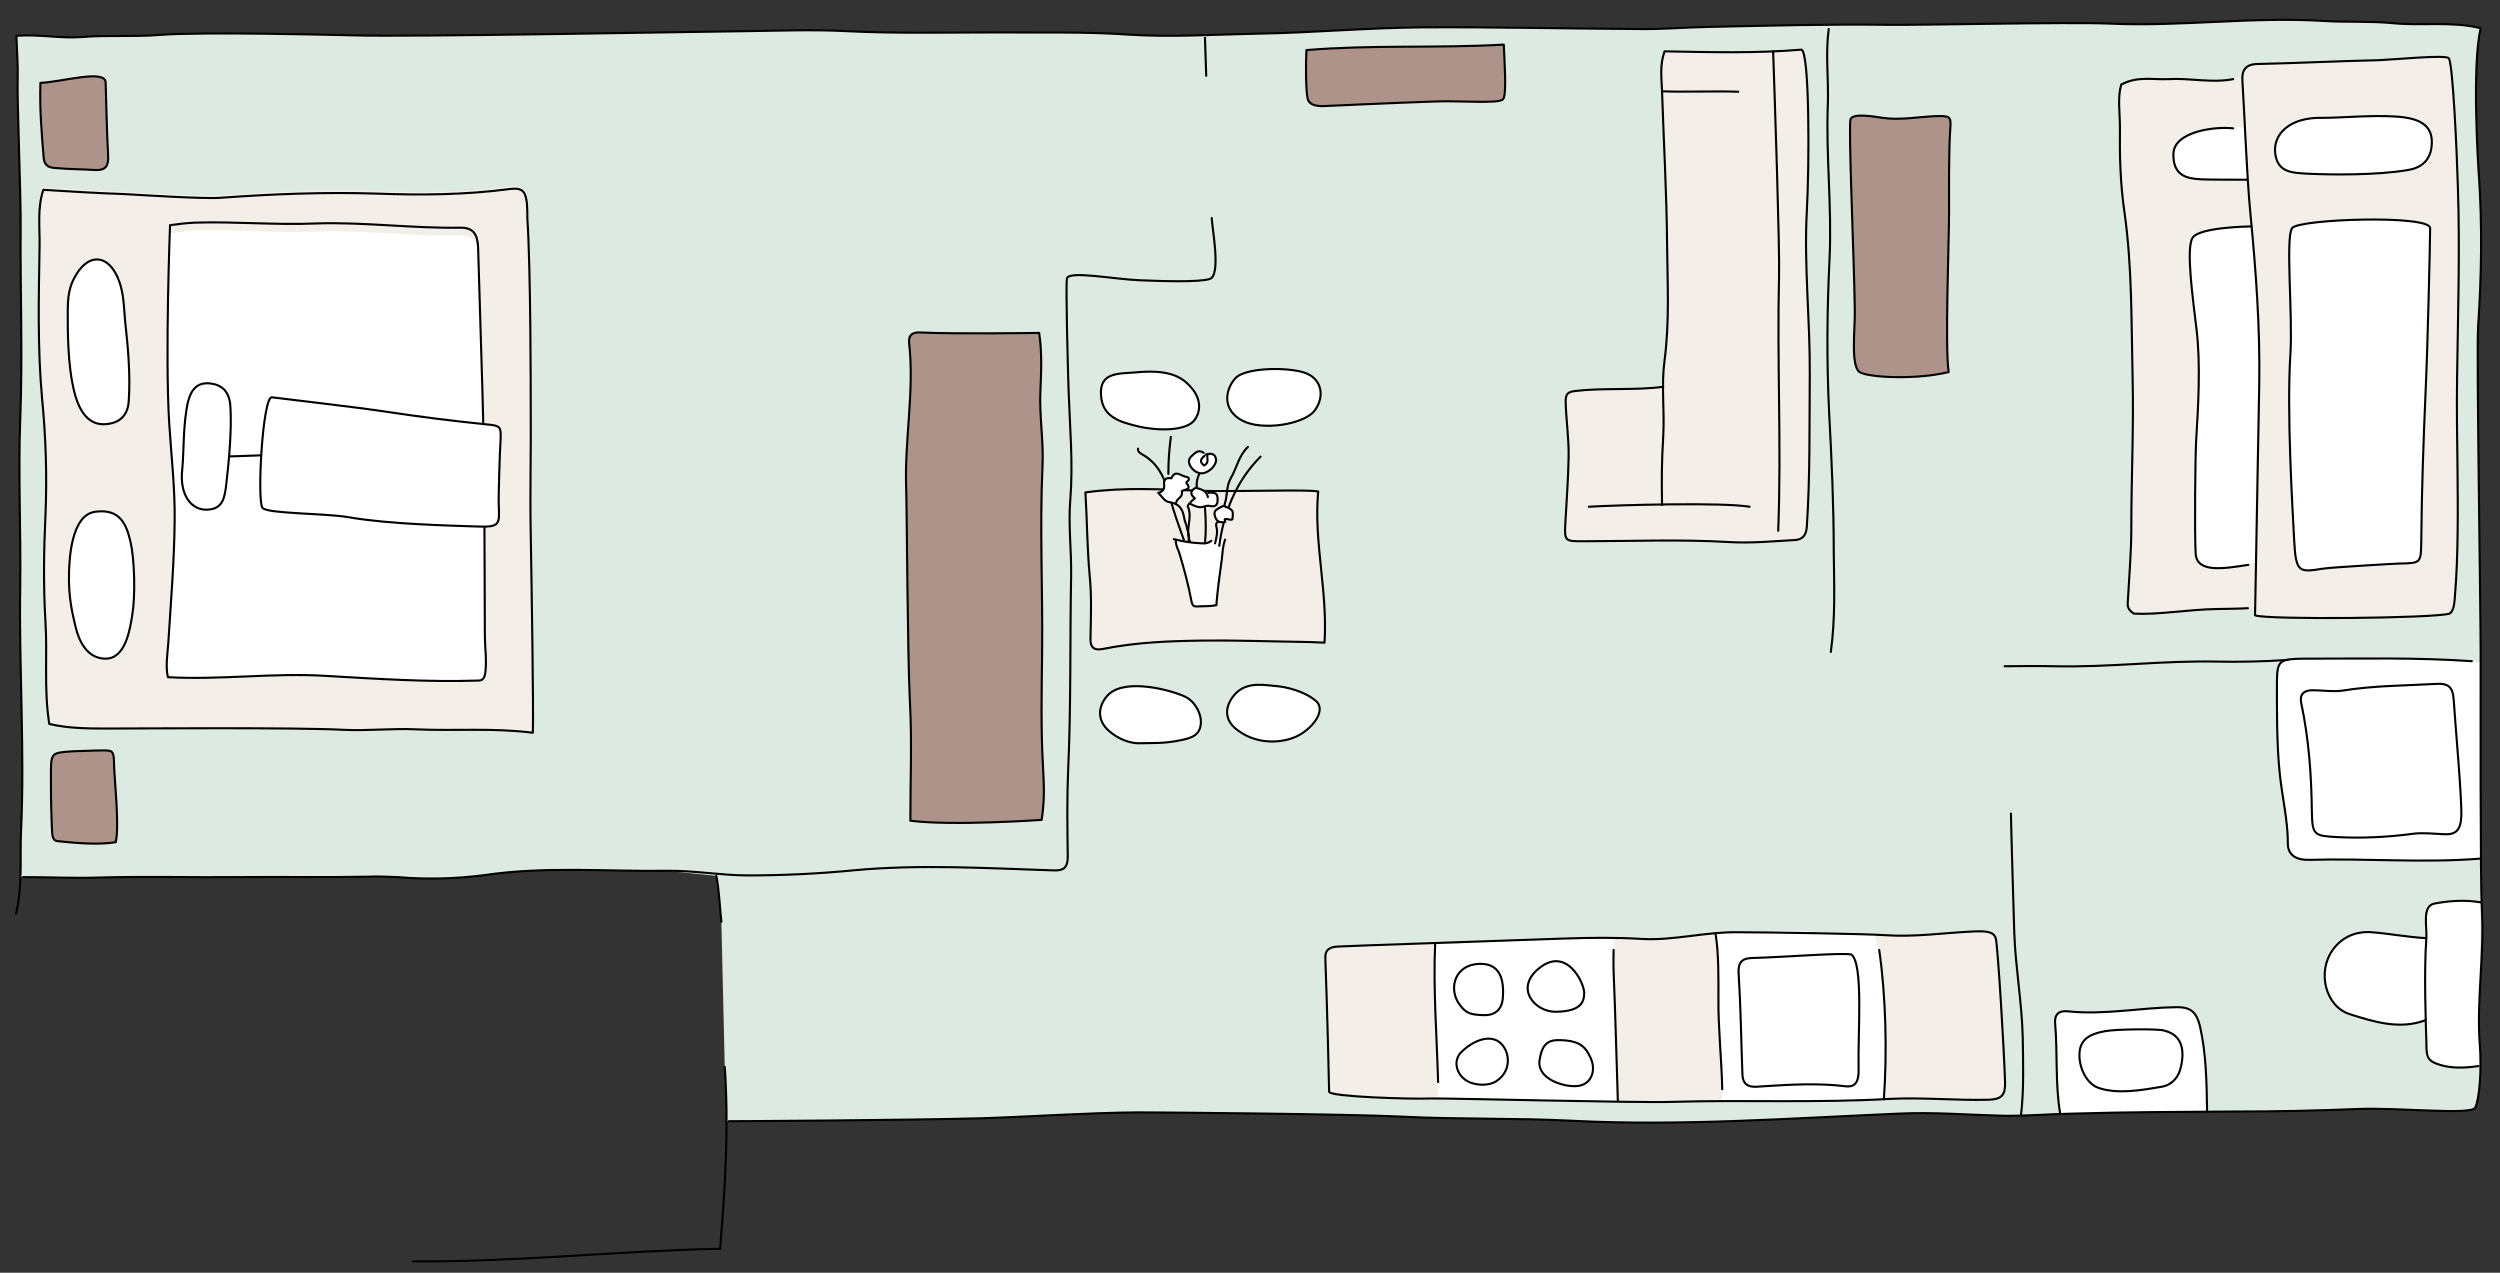 <?xml version="1.0" encoding="utf-8"?>
<!-- Generator: Adobe Illustrator 27.3.1, SVG Export Plug-In . SVG Version: 6.00 Build 0)  -->
<svg version="1.1" id="Ebene_1" xmlns="http://www.w3.org/2000/svg" xmlns:xlink="http://www.w3.org/1999/xlink" x="0px" y="0px"
	 viewBox="0 0 594 302.4" style="enable-background:new 0 0 594 302.4;" xml:space="preserve">
<rect x="0" y="0" width="594" height="302.4" fill="#333333" stroke="none"/>
<style type="text/css">
	.st0{fill:#DCEAE2;}
	.st1{fill:#F3EEE8;}
	.st2{fill:#FFFFFF;}
	.st3{fill:#AD9389;}
	.st4{fill:none;stroke:#000000;stroke-width:0.5;stroke-linecap:round;stroke-linejoin:round;stroke-miterlimit:10;}
	.st5{fill:#FFFFFF;stroke:#000000;stroke-width:0.5;stroke-linecap:round;stroke-linejoin:round;stroke-miterlimit:10;}
	.st6{fill:#FFFFFF;stroke:#000000;stroke-width:0.5;stroke-miterlimit:10;}
</style>
<g id="Messingbettzimmer">
	<g id="Farbe_00000115478054157625930580000011609532119075802557_">
		<g>
			<path class="st0" d="M170.2,208.1c0.7,3.6,0.8,7.3,1.2,10.9l0.8,34.5c0.3,4.3,0.4,8.6,0.4,12.9h0.6c1.4,0,41.4-0.2,60-0.7
				c12.4-0.4,24.8-1.3,37.2-1.4c6.4,0,50.4,0.4,62.4,1c13.6,0.7,27.2,0.3,40.9,1c25.7,1.3,51.6-0.6,77.4-1.7
				c8.2-0.4,16.5,0.3,24.7,0.5c5.5,0.1,11-0.4,16.5-0.5c12.9-0.4,25.9-0.4,38.8-0.5c9.7,0,19.4-0.2,29-0.6c9.7-0.4,27,1.5,28-0.3
				s1.6-9.3,1.1-15c-0.8-10.6,1.1-21.1,0.5-31.8c-0.4-7.3-0.3-48.2-0.3-61.2c0-11.5-1-71.6-0.6-77.6c0.8-11.9,1-23.8,0.2-35.7
				c-0.2-2.6-1.7-26.2,0.4-35.2c-6.9-1.7-13.9-0.5-20.9-1.2C563.2,5,557.7,5.3,552.4,5c-17.2-1.1-34.2,1.4-51.4,0.6
				c-10-0.4-44.8,0.4-52.1,0.3c-14.4-0.2-28.7,0.2-43.1,0.5c-5.5,0.1-11,0.6-16.5,0.5c-17.1-0.1-34.3-0.5-51.4-0.4
				c-13.1,0.1-26.1,1.3-39.2,1.5c-10.3,0.2-20.6,0.9-31,0.2c-10.2-0.7-20.4-0.4-30.6-0.5c-12,0-24.1,0.3-36.1-0.3
				c-7.8-0.4-15.7-0.1-23.5,0c-17,0.2-79.4,1.4-93.7,1c-4.7-0.1-35.2-0.9-45.9-0.1c-6.1,0.5-12.3,0-18.4,0.5
				C14.4,9.2,9.3,8.1,3.9,8.5c0.1,3.6,0.4,6.9,0.3,10.1C4,23.1,5,46.6,4.9,53.9C4.8,69.2,5.4,84.5,4.8,99.8c-0.5,13.3,0.2,26.7,0,40
				C4.5,159,5.9,178.2,5,197.4c-0.2,3.6,0,7.3-0.1,11h0.6c6,0,12,0.3,18,0.1c11.1-0.3,22.2,0,33.3-0.1c10.2-0.1,20.4,0.1,30.6-0.1
				c2.4-0.1,4.7,0,7.1,0.1c6.9,0.6,14,0.4,20.8-0.5c14.4-2.1,28.8-0.8,43.1-1L170.2,208.1z"/>
			<g>
				<path class="st1" d="M52.3,46.4c12.4-0.9,24.8-1.4,37.2-1c10.6,0.4,21.2,0.3,31.7-1.1c3.2-0.4,3.7,0.9,4,3.5
					c0.1,1.2,0.1,2.3,0.1,3.5c0.8,12,0.8,42,0.8,45c0.1,10.1-0.2,20.1,0,30.2c0.2,11.5,0.7,43.3,0.5,47.7
					c-9.4-1.3-18.5-0.4-27.5-0.8c-5.9-0.3-11.8,0.4-17.6,0.1c-11.3-0.6-48.9-0.3-56.5-0.3c-4.7,0-9.2-0.1-13.3-1.1
					c-1.3-8.4-0.4-16.5-0.9-24.5c-0.5-8.5-0.4-16.9-0.1-25.4c0.4-9.4,0.1-18.7-0.8-28c-1.1-11.9-0.8-24-0.6-36.1
					c0.1-4.5-0.6-9.2,0.9-13.6c6.4,0.4,12.7,0.8,19,1C32.9,45.7,48.5,46.7,52.3,46.4z"/>
				<path class="st1" d="M532.6,17.8c-3.4,2.5-12.2,0.7-17.4,1c-3.7,0.2-7.4-0.8-11.3,1.3c-0.9,3.1-0.3,6.7-0.3,10.2
					c-0.1,6.8,0.1,13.6,1.1,20.3c1.8,12.9,1.6,25.8,1.9,38.8c0.3,12-0.3,24.1-0.3,36.1c0,5.6-0.5,11.3-0.8,16.9c0,1-0.5,2.2,1.4,3.4
					c6,0.3,12.9-1,19.8-1.1c1,0,12.6-0.1,13.6-0.2"/>
				<path class="st1" d="M581.8,13.8c1,0.8,2,23.2,2.2,30.9c0.5,15,0,30.1-0.2,45.1c-0.1,7.1,0,14.1,0.1,21.2
					c0.1,9.6,0.2,21-0.6,30.5c-0.1,1-0.1,3.6-1.3,4.3c-3.5,1.1-43.4,1.5-46.2,0.4c0.3-17.4,0.7-37.7,1-55.1
					c0.2-13.5-0.8-26.9-2.1-40.3c-0.9-9.5-1.3-22-1.9-31.5c-0.2-2.7,0.8-4.1,3.8-4.1c9.5-0.2,19.1-0.7,28.6-0.9
					C569.8,14.1,580.7,13,581.8,13.8z"/>
			</g>
			<path class="st2" d="M552,135.1c-5.7,0.9-6.5,1.1-6.9-6.7s-1.8-30.3-0.9-44.3c0.6-8.9-1.2-27.7,0.4-29.9c1.6-2.2,32.8-3.2,32.8,0
				s-0.6,28.8-1.1,39.4c-0.5,11.5-0.9,23-1,34.6c-0.1,5.6,0.1,5.6-5.3,5.7C569.3,133.9,554,134.8,552,135.1z"/>
			<path class="st1" d="M285,116.6c-8.9-0.3-17.8-0.9-27.1,0.4c0.4,6.6,0.4,13.1,1,19.7c0.5,4.9,0.3,9.9,0.2,14.9
				c-0.1,2.3,0.9,3,2.9,2.6c7.9-1.6,15.9-1.9,23.9-2c7.6-0.1,15.2,0.2,22.8,0.3c1.8,0,3.7,0.1,6,0.2c0.8-12.1-2.6-24-1.5-35.9
				C311.7,116.2,293,116.9,285,116.6z"/>
			<path class="st1" d="M474.2,223c0.5,1.9,2,27.1,2.2,34.1c0.1,3.1-0.8,4.1-3.9,4.2c-7.9,0.2-15.7-0.6-23.6-0.2
				c-17.1,1-34.3,0.2-51.5,0.7c-7.5,0.3-53.5-0.9-57.7-0.8c-4.2,0.2-23.9-0.4-23.9-1.6s-0.5-21.5-0.9-31.7c-0.1-2.2,1.2-2.7,3-2.8
				c2.5-0.1,5-0.2,7.5-0.3c15.4-0.5,30.8-1.1,46.1-1.6c6.2-0.2,12.4-0.3,18.7,0.1c7.5,0.4,15-1.7,22.6-1.6c7.7,0,31.1,0.4,35.1,0.7
				c7.2,0.5,14.2-0.6,21.3-0.9C470.9,221.3,473.7,221,474.2,223z"/>
			<path class="st2" d="M40.4,55.4c2.2-0.3,3.9-0.5,5.9-0.6c9.5-0.3,19.1,0.6,28.6,0.2c11.5-0.4,23,1.2,34.6,1c2.9,0,4,1.4,4.1,4.7
				c0.3,10.9,0.7,21.8,1,32.6c0.5,19.3,0.5,38.5,0.6,57.8c0,2.9,0.5,5.9,0.1,8.8c-0.2,1.4-0.9,1.7-1.6,1.8
				c-12,0.4-24.1-0.4-36.1-1.1c-12.6-0.7-25.1,1-37.7,0.4c-0.6-2.5-0.1-5.3,0.1-8.1c0.6-9.4,1.4-18.8,1.5-28.3
				c0.1-7.7-0.8-15.3-1.3-22.9C39.2,85.5,40.4,55.4,40.4,55.4z"/>
			<path class="st1" d="M583,166.3c-0.2-3.1-1.3-4-4.2-3.8c-7.4,0.4-14.9,0.4-22.3,1.6c-2.3,0.3-4.7-0.1-7.1-0.1
				c-2.1,0-3.1,1.1-2.6,3.2c1.8,8.5,2.4,17.1,2.5,25.8c0.1,5.5,0.6,5.6,6.1,5.9c6,0.3,12,0,18-0.8c2.3-0.3,4.7,0,7.1,0.1
				c2.9,0.2,4.1-0.8,4.3-4.1C585,189.9,583.3,171.3,583,166.3z"/>
			<path class="st2" d="M589.3,157.6c-2.3-1.5-28-1-40.9-1c-0.4,0-0.8,0-1.2,0c-5.5,0.1-6.2,0.3-6.2,5.7s-0.1,14.6,0.7,21.9
				c0.6,5.5,1.9,10.9,1.9,16.4c0,2.7,2.1,3.9,5,3.8c13.6-0.4,27.2,0.8,40.8-0.3"/>
			<path class="st1" d="M395.2,91.9c-6.6,0.9-14.2,0.2-20.9,1c-1.8,0.2-2.3,0.7-2.3,2.5c0.1,4.4,0.8,8.8,0.7,13.3
				c-0.1,5.4-0.5,10.7-0.8,16.1c-0.2,3.8,0.2,3.8,4.1,3.8c11.6,0,23.3-0.5,34.9,0.2c5.2,0.3,10.4-0.2,15.7-0.5
				c1.6-0.1,2.6-1.1,2.7-3.2c0.8-12,0.6-24.1,0.7-36.1c0.1-12.9-1.4-25.9-0.7-38.8c0.6-10.6,0.7-38-1.3-38.4
				c-10.7,0.9-21.6,0.6-32.5,0.4c-1.2,3.4-0.7,6.4-0.6,9.5c0.4,12.1,1.1,24.3,1.2,36.4c0.1,9.2,0.6,18.4-0.6,27.5
				c-0.8,5.9,0,11.8-0.3,17.7c-0.4,6.9-0.4,9.8-0.3,16.7"/>
			<path class="st3" d="M440.7,73.7c-0.1-10.7-1.6-44-1-45.4s5-0.7,7.6-0.3c4,0.6,8.3-0.2,12.4-0.4c3.6-0.1,3.9,0,3.7,2.8
				c-0.4,5.5-0.3,15.2-0.3,19.6c0,7.2-1,32.4-0.1,38.4c-7.2,1.8-18.4,1.4-21,0.1C439.6,87.3,440.8,78.2,440.7,73.7z"/>
			<path class="st2" d="M569.4,27.7c6.2,0.4,8.5,2.5,8.4,6.3c-0.1,3.5-1.9,5.8-5.7,6.4c-7.6,1.3-18.6,1.1-23.1,0.9
				c-4.5-0.2-7.8-0.3-8.4-4.8s3.3-8.7,11.2-8.5C556.8,28,563.2,27.3,569.4,27.7z"/>
			<path class="st3" d="M247.5,194.8c0.8-5.3,0.5-8.7,0.3-13c-0.5-8.8-0.3-17.5-0.2-26.3c0.2-14.9-0.6-29.8,0.1-44.7
				c0.3-6.1-0.8-12-0.5-18c0.2-4.5,0.4-9.2-0.3-13.7c0,0-19.7,0.3-28.2-0.1c-1.3-0.1-2.9,0.2-2.7,2.4c1.3,11.5-1.1,23-0.7,34.5
				c0.2,5.4,0.3,39.3,0.9,51c0.5,9.1,0.1,18.3,0.1,28.1C226.3,196.3,247.5,194.8,247.5,194.8z"/>
			<path class="st2" d="M308.6,174.7c3.5-1.9,6.6-6.1,4-8.2c-2.7-2.3-7-3.3-9.5-3.5c-2.6-0.2-6.2-1-9,1.3c-2,1.7-4.6,6,0.1,9.3
				C298.9,177.1,305.1,176.6,308.6,174.7z"/>
			<path class="st3" d="M25.7,37.1c0.1,2.3-0.6,3.4-3,3.3c-3.3-0.2-6.6-0.2-9.8-0.5c-1.3-0.1-2.3-0.6-2.5-2.2
				c-0.5-5.9-1-11.7-0.8-18c5.5-0.3,15.4-3.3,15.5-0.1S25.4,31.9,25.7,37.1z"/>
			<path class="st2" d="M293.5,89.9c2.5-2.8,13.7-2.7,17.1-1.1c3.4,1.5,4.2,5.4,1.8,8.7c-2.4,3.3-12.5,5-17.3,2.4
				C290.3,97.3,291.1,92.6,293.5,89.9z"/>
			<path class="st2" d="M576.4,222.9c-4-0.2-8.9-1.1-12.9-1.4c-3.8-0.3-7,1.2-9.1,4c-4,5.3-1.9,13.7,4,15.5
				c5.7,1.8,11.8,3.7,17.9,1.4"/>
			<path class="st2" d="M31,128.7c-1-4.3-2.6-7.9-8.4-7.1s-6.1,11.7-6.2,14.3c-0.2,6.1,0.9,10.2,1.5,12.8c0.8,3.6,2.8,7.8,7.2,7.8
				c4.8,0,5.8-7.2,6.3-10.2C32.2,141.7,32,133,31,128.7z"/>
			<path class="st2" d="M16.1,73.7c0,4.7-0.1,12.9,1.6,19.6c0.6,2.3,2.2,7.4,6.7,7.5c4.9,0,6.1-3.1,6.2-5.7
				c0.4-6.5-0.2-12.6-0.9-19.1c-0.3-3.4-0.3-6.9-1.8-10.2c-2.2-4.8-6-5.6-9.1-1.6C17,66.8,16.1,68.9,16.1,73.7z"/>
			<path class="st2" d="M281.5,165.5c2.3,1,4.1,4.1,3.8,6.6c-0.3,2.8-2.5,3.3-4.9,3.8c-3.9,0.8-6,0.6-9.8,0.7c-3,0-5.9-1.7-7.6-3.4
				c-2.6-2.7-1.8-6,0.4-8.2C267.6,161,278.6,164.1,281.5,165.5z"/>
			<path class="st1" d="M500.2,245c-2.6,0.5-5.8,1.3-6.1,5c-0.3,3.6,1.7,7.4,4.3,8.4c4.5,1.7,10.6,0.6,15.3-0.2
				c1.6-0.3,3.5-1.4,4.3-4c0.9-3.2,1.3-8.1-3.7-9.3C513.4,244.4,502.8,244.5,500.2,245z"/>
			<path class="st2" d="M489.5,264.6c-1.2-7-0.6-14.6-1.2-21.5c-0.2-2.6,1.5-3,3.1-2.8c8.7,0.9,17.2-0.9,25.9-1
				c3.2,0,4.6,1.2,5.4,4.5c1.5,6.5,1.6,13.5,1.7,20"/>
			<path class="st3" d="M12.3,196.1c0.1,3.1,0.2,3.7,1.8,3.8c3.8,0.4,9.4,0.9,13.4,0.2c0.9-3.8-0.3-14.8-0.4-18.3
				c0-3.5-0.4-3.5-2.6-3.5s-5.9,0.2-7.1,0.2c-5.5,0.4-5.3,0.2-5.3,6.5C12.1,191.3,12.2,193,12.3,196.1z"/>
			<path class="st2" d="M409.2,258.8c-0.1-6.2-1-15.2-0.9-21.5c0.1-4.3,0.2-11-0.7-15.5c0,0,17.7-1,22.1-0.5s15.7,0.8,15.7,0.8
				l1.1,3.6c1.6,11,1.9,24.5,1.1,35.5c0,0-13.1,1-20.2,0.7s-18.3,0-18.3,0L409.2,258.8z"/>
			<path class="st2" d="M588.9,253.3c-3.6,0.5-6.7,0.6-9.8-0.5c-2.9-1-2.5-2.6-2.6-5.6c-0.1-3.1-0.6-16.2,0-24.3
				c0.2-2.8-1.1-7.6,1.9-8.2c3-0.6,7.1-1,11-0.3"/>
			<path class="st2" d="M384.4,261.6c-0.3-9.2-0.6-21.4-1-30.5c-0.1-1.8,0-5.4,0-5.4v-2.8l-42.4,1.2c-0.5,10.8,0.4,22.2,0.7,33v4
				l10.4,0.1l26.3,0.7L384.4,261.6z"/>
			<path class="st2" d="M533.2,30.4c-4.3-0.5-16.7,0.8-16.8,6.2c-0.1,5.3,3.4,5.8,6.4,6c1.3,0.1,9.8,0.1,11.1,0.1"/>
			<path class="st3" d="M357.3,10.6c-15.8,0.9-31.2,0-46.9,1.3c-0.2,4-0.1,10,0.3,11.5c0.3,1.5,2,1.9,4,1.8c2-0.1,17.7-0.8,26.6-1.1
				c5.6-0.2,14.8,0.6,15.8-0.5C358.1,22.7,357.4,13.9,357.3,10.6z"/>
			<path class="st2" d="M534.8,53.7c0,0-12.6,0.1-14,2.8c-1.4,2.7,0.2,14.1,1,21.7c0.9,8.3,0.3,18.3-0.1,26.5
				c-0.2,3.3-0.4,22.2-0.1,26.8c0.3,4.6,8.3,3.9,14.3,2.1v-15.2l0.7-28.9l-0.2-16.7L534.8,53.7z"/>
			<path class="st2" d="M282.7,91.7c2.1,2.2,3.1,5.2,1.2,8s-9,2.7-13.5,1.6c-4.1-1-8.5-2.1-8.8-7.4c-0.4-5.4,4-5.1,8-5.4
				C277.7,87.7,280.6,89.5,282.7,91.7z"/>
		</g>
	</g>
	<g>
		<path class="st4" d="M552,135.1c-5.7,0.9-6.5,1.1-6.9-6.7s-1.8-30.3-0.9-44.3c0.6-8.9-1.2-27.7,0.4-29.9c1.6-2.2,32.8-3.2,32.8,0
			s-0.6,28.8-1.1,39.4c-0.5,11.5-0.9,23-1,34.6c-0.1,5.6,0.1,5.6-5.3,5.7C569.3,133.9,554,134.8,552,135.1z"/>
		<path class="st4" d="M285,116.6c-8.9-0.3-17.8-0.9-27.1,0.4c0.4,6.6,0.4,13.1,1,19.7c0.5,4.9,0.3,9.9,0.2,14.9
			c-0.1,2.3,0.9,3,2.9,2.6c7.9-1.6,15.9-1.9,23.9-2c7.6-0.1,15.2,0.2,22.8,0.3c1.8,0,3.7,0.1,6,0.2c0.8-12.1-2.6-24-1.5-35.9
			C311.7,116.2,293,116.9,285,116.6z"/>
		<path class="st4" d="M474.2,223c0.5,1.9,2,27.1,2.2,34.1c0.1,3.1-0.8,4.1-3.9,4.2c-7.9,0.2-15.7-0.6-23.6-0.2
			c-17.1,1-34.3,0.2-51.5,0.7c-7.5,0.3-53.5-0.9-57.7-0.8c-4.2,0.2-23.9-0.4-23.9-1.6s-0.5-21.5-0.9-31.7c-0.1-2.2,1.2-2.7,3-2.8
			c2.5-0.1,5-0.2,7.5-0.3c15.4-0.5,30.8-1.1,46.1-1.6c6.2-0.2,12.4-0.3,18.7,0.1c7.5,0.4,15-1.7,22.6-1.6c7.7,0,31.1,0.4,35.1,0.7
			c7.2,0.5,14.2-0.6,21.3-0.9C470.9,221.3,473.7,221,474.2,223z"/>
		<path class="st4" d="M40.4,53.5c2.2-0.3,3.9-0.5,5.9-0.6c9.5-0.3,19.1,0.6,28.6,0.2c11.5-0.4,23,1.2,34.6,1c2.9,0,4,1.5,4.1,4.8
			c0.3,11.1,0.7,22.1,1,33.2c0.6,19.6,0.5,39.2,0.6,58.8c0,3,0.5,6,0.1,9c-0.2,1.5-0.9,1.8-1.6,1.8c-12,0.4-24.1-0.4-36.1-1.1
			c-12.6-0.8-25.1,1-37.7,0.3c-0.6-2.6-0.1-5.4,0.1-8.3c0.6-9.6,1.4-19.1,1.5-28.8c0.1-7.8-0.8-15.5-1.3-23.3
			C39.2,84.1,40.4,53.5,40.4,53.5z"/>
		<path class="st5" d="M583,166.3c-0.2-3.1-1.3-4-4.2-3.8c-7.4,0.4-14.9,0.4-22.3,1.6c-2.3,0.3-4.7-0.1-7.1-0.1
			c-2.1,0-3.1,1.1-2.6,3.2c1.8,8.5,2.4,17.1,2.5,25.8c0.1,5.5,0.6,5.6,6.1,5.9c6,0.3,12,0,18-0.8c2.3-0.3,4.7,0,7.1,0.1
			c2.9,0.2,4.1-0.8,4.3-4.1C585,189.9,583.3,171.3,583,166.3z"/>
		<path class="st4" d="M5.5,208.4c6,0,12,0.3,18,0.1c11.1-0.3,22.2,0,33.3-0.1c10.2-0.1,20.4,0.1,30.6-0.1c2.4-0.1,4.7,0,7.1,0.1
			c6.9,0.6,14,0.4,20.8-0.5c14.4-2.1,28.8-0.8,43.1-1c6.4-0.1,12.9,1.1,19.3,1.1c8.3,0,16.7-0.4,25-1.2c15.8-1.5,31.6-0.5,47.5,0
			c2.3,0.1,3.5-0.4,3.5-3.3c-0.1-6.9-0.2-13.9,0.1-20.8c0.7-15.3,0.4-30.6,0.7-45.9c0.1-6-0.7-12.1-0.2-18
			c0.7-8.7-0.1-17.3-0.4-25.9c-0.2-6.4-0.7-24.7-0.4-26.7s11.4,0.2,17.5,0.4c5.2,0.2,13.6,0.5,16.4-0.3s0.6-12,0.5-14.5"/>
		<path class="st4" d="M434.5,6.9c-0.8,5.9,0,11.8-0.2,17.7c-0.5,12.3,1,24.5,0.4,36.9c-0.6,12.1-0.7,24.3-0.1,36.5
			c0.6,11.1,1.1,22.2,1.1,33.3c0.1,7.8,0.4,15.7-0.7,23.6"/>
		<path class="st4" d="M421.3,12.2c0.4,11.5,1.6,47.5,1.4,53.5c-0.5,20.1,0.6,40.3-0.2,60.4"/>
		<path class="st4" d="M52.3,47c12.4-0.9,24.8-1.4,37.2-1c10.6,0.4,21.2,0.3,31.7-1.1c3.2-0.4,3.7,0.9,4,3.5
			c0.1,1.1,0.1,2.3,0.1,3.5c0.8,11.9,0.8,41.7,0.8,44.8c0.1,10-0.2,20,0,30c0.2,11.4,0.7,43.1,0.5,47.4c-9.4-1.2-18.5-0.4-27.5-0.8
			c-5.9-0.3-11.8,0.4-17.6,0.1c-11.3-0.6-48.9-0.3-56.5-0.3c-4.7,0-9.2-0.1-13.3-1.1c-1.3-8.4-0.4-16.4-0.9-24.3
			c-0.5-8.4-0.4-16.8,0-25.2c0.4-9.3,0.1-18.6-0.8-27.8c-1.1-12-0.8-24.1-0.6-36.1c0.1-4.5-0.6-9.1,0.9-13.5c6.4,0.4,12.7,0.8,19,1
			C32.9,46.3,48.5,47.3,52.3,47z"/>
		<path class="st4" d="M587.3,157.1c-12.9-0.9-25.9-0.6-38.9-0.6c-0.4,0-0.8,0-1.2,0c-5.5,0.1-6.2,0.3-6.2,5.7s-0.1,14.6,0.7,21.9
			c0.6,5.5,1.9,10.9,1.9,16.4c0,2.7,2.1,3.9,5,3.8c13.6-0.4,27.2,0.8,40.8-0.3"/>
		<path class="st4" d="M395.2,91.9c-6.6,0.9-14.2,0.2-20.9,1c-1.8,0.2-2.3,0.7-2.3,2.5c0.1,4.4,0.8,8.8,0.7,13.3
			c-0.1,5.4-0.5,10.7-0.8,16.1c-0.2,3.8,0.2,3.8,4.1,3.8c11.6,0,23.3-0.5,34.9,0.2c5.2,0.3,10.4-0.2,15.7-0.5
			c1.6-0.1,2.6-1.1,2.7-3.2c0.8-12,0.6-24.1,0.7-36.1c0.1-12.9-1.4-25.9-0.7-38.8c0.6-10.6,0.7-38-1.3-38.4
			c-10.7,0.9-21.6,0.6-32.5,0.4c-1.2,3.4-0.7,6.4-0.6,9.5c0.4,12.1,1.1,24.3,1.2,36.4c0.1,9.2,0.6,18.4-0.6,27.5
			c-0.8,5.9,0,11.8-0.3,17.7c-0.4,6.9-0.4,9.8-0.3,16.7"/>
		<path class="st4" d="M440.7,73.7c-0.1-10.7-1.6-44-1-45.4s5-0.7,7.6-0.3c4,0.6,8.3-0.2,12.4-0.4c3.6-0.1,3.9,0,3.7,2.8
			c-0.4,5.5-0.3,15.2-0.3,19.6c0,7.2-1,32.4-0.1,38.4c-7.2,1.8-18.4,1.4-21,0.1C439.6,87.3,440.8,78.2,440.7,73.7z"/>
		<path class="st4" d="M173.2,266.4c1.4,0,41.4-0.2,60-0.7c12.4-0.4,24.8-1.3,37.2-1.4c6.4,0,50.4,0.4,62.4,1
			c13.6,0.7,27.2,0.3,40.9,1c25.7,1.3,51.6-0.6,77.4-1.7c8.2-0.4,16.5,0.3,24.7,0.5c5.5,0.1,11-0.4,16.5-0.5
			c12.9-0.4,25.9-0.4,38.8-0.5c9.7,0,19.4-0.2,29-0.6c9.7-0.4,27,1.5,28-0.3s1.6-9.3,1.1-15c-0.8-10.6,1.1-21.1,0.5-31.8
			c-0.4-7.3-0.3-48.2-0.3-61.2c0-11.5-1-71.6-0.6-77.6c0.8-11.9,1-23.8,0.2-35.7c-0.2-2.6-1.7-26.2,0.4-35.2
			c-6.9-1.7-13.9-0.5-20.9-1.2C563.2,5,557.7,5.3,552.4,5c-17.2-1.1-34.2,1.4-51.4,0.6c-10-0.4-44.8,0.4-52.1,0.3
			c-14.4-0.2-28.7,0.2-43.1,0.5c-5.5,0.1-11,0.6-16.5,0.5c-17.1-0.1-34.3-0.5-51.4-0.4c-13.1,0.1-26.1,1.3-39.2,1.5
			c-10.3,0.2-20.6,0.9-31,0.2c-10.2-0.7-20.4-0.4-30.6-0.5c-12,0-24.1,0.3-36.1-0.3c-7.8-0.4-15.7-0.1-23.5,0
			c-17,0.2-79.4,1.4-93.7,1c-4.7-0.1-35.2-0.9-45.9-0.1c-6.1,0.5-12.3,0-18.4,0.5C14.4,9.2,9.3,8.1,3.9,8.5
			c0.1,3.6,0.4,6.9,0.3,10.1C4,23.1,5,46.6,4.9,53.9C4.8,69.2,5.4,84.5,4.8,99.8c-0.5,13.3,0.2,26.7,0,40C4.5,159,5.9,178.2,5,197.4
			c-0.3,6.6,0.4,13.2-1.2,19.7"/>
		<path class="st4" d="M530.6,18.8c-5.1,1-10.2-0.3-15.3,0c-3.7,0.2-7.4-0.8-11.3,1.3c-0.9,3.1-0.3,6.7-0.3,10.2
			c-0.1,6.8,0.1,13.6,1.1,20.3c1.8,12.9,1.6,25.8,1.9,38.8c0.3,12-0.3,24.1-0.3,36.1c0,5.6-0.5,11.3-0.8,16.9c0,1-0.5,2.2,1.4,3.4
			c6,0.3,12.9-1,19.8-1.1c1,0,6.4-0.1,7.3-0.2"/>
		<path class="st4" d="M569.4,27.7c6.2,0.4,8.5,2.5,8.4,6.3c-0.1,3.5-1.9,5.8-5.7,6.4c-7.6,1.3-18.6,1.1-23.1,0.9
			c-4.5-0.2-7.8-0.3-8.4-4.8s3.3-8.7,11.2-8.5C556.8,28,563.2,27.3,569.4,27.7z"/>
		<path class="st4" d="M247.5,194.8c0.8-5.3,0.5-8.7,0.3-13c-0.5-8.8-0.3-17.5-0.2-26.3c0.2-14.9-0.6-29.8,0.1-44.7
			c0.3-6.1-0.8-12-0.5-18c0.2-4.5,0.4-9.2-0.3-13.7c0,0-19.7,0.3-28.2-0.1c-1.3-0.1-2.9,0.2-2.7,2.4c1.3,11.5-1.1,23-0.7,34.5
			c0.2,5.4,0.3,39.3,0.9,51c0.5,9.1,0.1,18.3,0.1,28.1C226.3,196.3,247.5,194.8,247.5,194.8z"/>
		<path class="st4" d="M581.8,13.8c1,0.8,2,23.2,2.2,30.9c0.5,15,0,30.1-0.2,45.1c-0.1,7.1,0,14.1,0.1,21.2c0.1,9.6,0.2,21-0.6,30.5
			c-0.1,1-0.1,3.6-1.3,4.3c-3.5,1.1-43.4,1.5-46.2,0.4c0.3-17.4,0.7-37.7,1-55.1c0.2-13.5-0.8-26.9-2.1-40.3
			c-0.9-9.5-1.3-22-1.9-31.5c-0.2-2.7,0.8-4.1,3.8-4.1c9.5-0.2,19.1-0.7,28.6-0.9C569.8,14.1,580.7,13,581.8,13.8z"/>
		<path class="st4" d="M543.6,156.8c-5.8,0.4-12.2,0.5-16.4,0.4c-13.7-0.3-25.4,1.4-39.2,1.1c-3.1-0.1-11.7,0-11.7,0"/>
		<path class="st4" d="M172.2,253.5c1,14.3,0.1,28.6-1.1,43.2c-24.4,0.5-48.6,3.2-73,3"/>
		<path class="st4" d="M308.6,174.7c3.5-1.9,6.6-6.1,4-8.2c-2.7-2.3-7-3.3-9.5-3.5c-2.6-0.2-6.2-1-9,1.3c-2,1.7-4.6,6,0.1,9.3
			C298.9,177.1,305.1,176.6,308.6,174.7z"/>
		<path class="st4" d="M25.7,37.1c0.1,2.3-0.6,3.4-3,3.3c-3.3-0.2-6.6-0.2-9.8-0.5c-1.3-0.1-2.3-0.6-2.5-2.2c-0.5-5.9-1-11.7-0.8-18
			c5.5-0.3,15.4-3.3,15.5-0.1S25.4,31.9,25.7,37.1z"/>
		<path class="st4" d="M293.5,89.9c2.5-2.8,13.7-2.7,17.1-1.1c3.4,1.5,4.2,5.4,1.8,8.7c-2.4,3.3-12.5,5-17.3,2.4
			C290.3,97.3,291.1,92.6,293.5,89.9z"/>
		<path class="st4" d="M576.4,222.9c-4-0.2-8.9-1.1-12.9-1.4c-3.8-0.3-7,1.2-9.1,4c-4,5.3-1.9,13.7,4,15.5
			c5.7,1.8,11.8,3.7,17.9,1.4"/>
		<path class="st4" d="M31,128.7c-1-4.3-2.6-7.9-8.4-7.1s-6.1,11.7-6.2,14.3c-0.2,6.1,0.9,10.2,1.5,12.8c0.8,3.6,2.8,7.8,7.2,7.8
			c4.8,0,5.8-7.2,6.3-10.2C32.2,141.7,32,133,31,128.7z"/>
		<path class="st4" d="M477.8,193.3c0,1.9,0.7,25.8,0.8,28.5c0.3,8.2,1.8,16.4,2,24.6c0.1,5.9,0.3,12.6-0.4,18.5"/>
		<path class="st4" d="M16.1,73.7c0,4.7-0.1,12.9,1.6,19.6c0.6,2.3,2.2,7.4,6.7,7.5c4.9,0,6.1-3.1,6.2-5.7
			c0.4-6.5-0.2-12.6-0.9-19.1c-0.3-3.4-0.3-6.9-1.8-10.2c-2.2-4.8-6-5.6-9.1-1.6C17,66.8,16.1,68.9,16.1,73.7z"/>
		<path class="st4" d="M281.5,165.5c2.3,1,4.1,4.1,3.8,6.6c-0.3,2.8-2.5,3.3-4.9,3.8c-3.9,0.8-6,0.6-9.8,0.7c-3,0-5.9-1.7-7.6-3.4
			c-2.6-2.7-1.8-6,0.4-8.2C267.6,161,278.6,164.1,281.5,165.5z"/>
		<path class="st4" d="M47,108.6c0,0,6-0.1,9-0.2c12-0.5,18.6-0.5,30.6-0.4c9.2,0.1,18.9-1.1,28.1-0.5"/>
		<path class="st5" d="M500.2,245c-2.6,0.5-5.8,1.3-6.1,5c-0.3,3.6,1.7,7.4,4.3,8.4c4.5,1.7,10.6,0.6,15.3-0.2
			c1.6-0.3,3.5-1.4,4.3-4c0.9-3.2,1.3-8.1-3.7-9.3C513.4,244.4,502.8,244.5,500.2,245z"/>
		<path class="st4" d="M489.5,264.6c-1.2-7-0.6-14.6-1.2-21.5c-0.2-2.6,1.5-3,3.1-2.8c8.7,0.9,17.2-0.9,25.9-1
			c3.2,0,4.6,1.2,5.4,4.5c1.5,6.5,1.6,13.5,1.7,20"/>
		<path class="st4" d="M12.3,196.1c0.1,3.1,0.2,3.7,1.8,3.8c3.8,0.4,9.4,0.9,13.4,0.2c0.9-3.8-0.3-14.8-0.4-18.3
			c0-3.5-0.4-3.5-2.6-3.5s-5.9,0.2-7.1,0.2c-5.5,0.4-5.3,0.2-5.3,6.5C12.1,191.3,12.2,193,12.3,196.1z"/>
		<path class="st4" d="M441.6,253.9c0.1,2.9-0.6,4.5-3.1,4.2c-6.4-0.8-13.2-0.4-19.5,0c-1.8,0.1-4.9,0.8-5-2.8c-0.3-8-0.4-16-0.9-24
			c-0.2-3.2,1.3-3.7,3.9-3.7c7.2-0.2,20.9-1.3,22.9-0.8C442.8,229.1,441.4,245.5,441.6,253.9z"/>
		<path class="st4" d="M446.5,225.7c1.6,11,1.9,24.5,1.1,35.5"/>
		<path class="st4" d="M588.9,253.3c-3.6,0.5-6.7,0.6-9.8-0.5c-2.9-1-2.5-2.6-2.6-5.6c-0.1-3.1-0.6-16.2,0-24.3
			c0.2-2.8-1.1-7.6,1.9-8.2c3-0.6,7.1-1,11-0.3"/>
		<path class="st4" d="M383.4,225.7c0,0-0.1,3.5,0,5.4c0.4,9.2,0.7,21.4,1,30.5"/>
		<path class="st4" d="M341,224.1c-0.5,10.8,0.4,22.2,0.7,33"/>
		<path class="st4" d="M376.4,235.8c-0.1-2.5-4.2-10.8-10.5-5.9c-6.3,4.8-1.2,10.6,3.8,10.5S376.5,238.8,376.4,235.8z"/>
		<path class="st4" d="M377.9,251.3c-1.1-2.5-2.5-3.8-6-4.1c-3.5-0.3-5.4,0.1-6.1,4.7s6.2,6.6,9.3,6.1
			C378.2,257.5,379.3,254.2,377.9,251.3z"/>
		<path class="st4" d="M530.6,30.5c-4.3-0.5-14.1,0.7-14.2,6.1c-0.1,5.3,3.4,5.8,6.4,6c1.3,0.1,9.8,0.1,11.1,0.1"/>
		<path class="st4" d="M415.7,120.4c-6.6-1.1-31.5-0.4-38.2,0"/>
		<path class="st4" d="M407.6,221.8c0.8,4.5,0.7,11.2,0.7,15.5c-0.1,6.3,0.8,15.3,0.9,21.5"/>
		<path class="st4" d="M357.3,10.6c-15.8,0.9-31.2,0-46.9,1.3c-0.2,4-0.1,10,0.3,11.5c0.3,1.5,2,1.9,4,1.8c2-0.1,17.7-0.8,26.6-1.1
			c5.6-0.2,14.8,0.6,15.8-0.5C358.1,22.7,357.4,13.9,357.3,10.6z"/>
		<path class="st4" d="M413,21.8c-5-0.2-13.1,0.1-18-0.1"/>
		<path class="st4" d="M170.2,208.1c0.7,3.6,0.8,7.3,1.2,10.9"/>
		<path class="st4" d="M286.3,9c0.1,3,0.2,6,0.3,9"/>
		<path class="st4" d="M534.2,134.2c-5.7,0.9-12.2,2-12.5-2.6s-0.1-23.5,0.1-26.8c0.5-8.2,1.1-18.2,0.1-26.5c-0.9-7.6-2.5-19-1-21.7
			c1.4-2.7,14-2.8,14-2.8"/>
		<path class="st4" d="M350.5,229.1c5.3-0.7,6.9,2.7,6.6,7.6c-0.1,2.9-1.6,4.6-4.6,4.5c-2.9-0.1-4-0.4-5.3-2
			C344.1,235.7,345.2,229.9,350.5,229.1z"/>
		<path class="st4" d="M282.7,91.7c2.1,2.2,3.1,5.2,1.2,8s-9,2.7-13.5,1.6c-4.1-1-8.5-2.1-8.8-7.4c-0.4-5.4,4-5.1,8-5.4
			C277.7,87.7,280.6,89.5,282.7,91.7z"/>
		<path class="st4" d="M355.5,256.9c-1.8,1.2-5.3,1.1-7.3-0.3s-3-4.3-1.2-6.4c1.8-2,5.7-4.4,8.6-3S359.8,254.1,355.5,256.9z"/>
		<path class="st6" d="M118.5,120c0.2,4.6,0.3,5.3-5.1,5.1s-20.9-0.5-30.5-2.2c-6-1-19.1-0.8-20.5-2.2s0-26.6,2.2-26.3
			s19.7,2.3,27,3.4c7.9,1.2,15.8,2.2,23.7,3c3.8,0.4,3.8,0.3,3.6,4.6C118.8,105.9,118.4,118.3,118.5,120z"/>
		<path class="st6" d="M44.3,97.4c0.7-5,2.6-6.6,5.6-6.3c2.8,0.3,4.5,1.9,4.8,5c0.5,6.2-0.5,15-0.9,18.6s-0.8,6.2-4.5,6.4
			s-6.7-3.3-6-9.6C43.7,107.5,43.5,102.3,44.3,97.4z"/>
		<g id="Vase_00000114765854546380260280000006766504336517147320_">
			<path class="st2" d="M291.1,128.2c-0.6,1.5-0.6,3.1-0.8,4.7c-0.5,3.6-1,7.2-1.3,10.9c-1.6,0.3-3.1,0.2-4.7,0.3
				c-0.8,0-1-0.4-1.2-1.2c-0.7-3.8-1.7-7.5-2.8-11.2c-0.3-1.1-1-2.1-0.9-3.3c0,0,2.6,0.5,5.2,0.7c2.5,0.2,3.5-0.6,3.5-0.6
				L291.1,128.2z"/>
			<path class="st4" d="M291.1,128.2c-0.6,1.5-0.6,3.1-0.8,4.7c-0.5,3.6-1,7.2-1.3,10.9c-1.6,0.3-3.1,0.2-4.7,0.3
				c-0.8,0-1-0.4-1.2-1.2c-0.7-3.8-1.7-7.5-2.8-11.2c-0.3-1.1-1-2.1-0.9-3.3"/>
			<path class="st4" d="M270.4,106.6c-0.1,0.7,0.5,1.1,0.9,1.3c4.3,2.4,5.6,6.3,6.7,10.4c0.9,3.4,2.1,6.7,3.3,10"/>
			<path class="st4" d="M299.5,108.5c-5.9,5.9-8.8,13.5-9.8,21.2"/>
			<path class="st4" d="M278.2,103.8c-0.4,2.9-0.6,5.9-0.6,8.8"/>
			<path class="st4" d="M296.5,106.2c-2.2,2.1-2.6,4.9-4,7.3c-1.2,2-0.8,4.2-1.5,6.2c-0.2,0.4,0.4,1.1,0.6,1.6"/>
			<path class="st2" d="M286.1,107.5c-1.3-0.9-2,0-2.8,0.7c-0.8,0.7-0.9,1.4-0.4,2.4c0.7,1.2,2,2,3.2,1.7c1.5-0.3,3.2-2.1,2.9-3.4
				c-0.2-1.2-1.2-1.4-2.4-1"/>
			<path class="st4" d="M286,107.6c-1.3-0.9-2,0-2.8,0.7s-0.9,1.4-0.4,2.4c0.7,1.2,2,2,3.2,1.7c1.5-0.3,3.2-2.1,2.9-3.4
				c-0.2-1.2-1.2-1.4-2.4-1"/>
			<path class="st4" d="M287.8,128.5c-0.7,0.6-1.5,0.6-2.3,0.6c-2.2-0.1-4.4-0.4-6.6-1"/>
			<path class="st4" d="M284.9,112.7c-0.8,1.8-0.8,3.6,0.2,5.4"/>
			<path class="st4" d="M289.4,124c-0.5,0.2-0.5,0.8-0.4,1.1c0.4,1.4,0,2.7-0.3,4"/>
			<path class="st2" d="M282.8,119.4c0.3-0.3,0.6-0.6,1-0.9c-1-0.8-1.3-1.7,0.2-2.5c0,0,1.7-0.4,2.1,0.5s0.9,0.7,0.9,0.7
				c1.7-0.2,2.2,0.2,2.2,1.5c0,1.1-0.2,2-1.9,1.6c-0.8-0.2-1.5,0.4-2.4,0.3c-0.9-0.1-1.6-0.5-2.4-0.9"/>
			<path class="st4" d="M282.9,119.3c0.3-0.3,0.6-0.6,1-0.9c-1-0.8-1.3-1.7,0.2-2.5c1.3,0.3,2.6,0.7,2.9,2.2"/>
			<path class="st4" d="M286.9,108.1c-0.2,0.8,0.5,1.8-0.8,2.5c-1.1-0.8-0.9-1.5,0.1-2.3"/>
			<g>
				<path class="st4" d="M287.1,117.1c1.7-0.2,2.2,0.2,2.2,1.5c0,1.1-0.2,2-1.9,1.6c-0.8-0.2-1.5,0.4-2.4,0.3
					c-0.9-0.1-1.6-0.5-2.4-0.9c-0.1,0.2-0.4,0.5-0.4,0.7c1.3,2.7-0.7,5.6,0.5,8.3"/>
				<path class="st4" d="M286.3,120.6c0.2,2.8,0.3,5.6,0,8.5"/>
			</g>
			<path class="st2" d="M290.6,120.2c2.3,0.9,2.4,1,2.1,3.2c-0.6,0.3-1.2-0.3-1.8,0l0.1,0.6c-1.2,0.3-2.1-0.1-2.4-1.3
				c-0.1-0.8,0.2-1.2,0.9-1.7C290.2,120.5,290.6,120.2,290.6,120.2"/>
			<path class="st4" d="M290.7,120.2c2.3,0.9,2.4,1,2.1,3.2c-0.6,0.3-1.2-0.3-1.8,0l0.1,0.6c-1.2,0.3-2.1-0.1-2.4-1.3
				c0,0-0.4-0.9,0.2-1.5C289.7,120.6,290.7,120.2,290.7,120.2z"/>
			<path class="st2" d="M279.5,119.8c0.1-1.7,1.6-1.2,1.4-3.1c0.6-0.4,2.4-0.2,1.2-1.8c-0.2-0.3,0.1-0.6,0.2-0.6
				c0.7-0.6-0.2-0.9-0.3-1c-1.2-0.1-2.6-1.7-3.5,0.2c-0.1,0.3-0.3,0.1-0.4,0.1c-1.3-0.1-1.5,0.6-1.4,1.6c0.1,0.9-0.1,1.6-1.4,1.9
				c0.9,1,1.6,2.1,2.6,2.2L279.5,119.8z"/>
			<path class="st4" d="M282.3,128.7c0.6-1.3-0.2-2.5-0.4-3.8c-0.1-0.5-0.4-1-0.5-1.6c-0.3-2-0.9-3.6-3.6-4c-1-0.1-1.7-1.3-2.6-2.2
				c1.2-0.3,1.5-1,1.4-1.9s0.1-1.7,1.4-1.6c0.1,0,0.3,0.2,0.4-0.1c0.9-2,2.3-0.3,3.5-0.2c0.2,0,1,0.4,0.3,1
				c-0.1,0.1-0.5,0.3-0.2,0.6c1.2,1.6-0.6,1.3-1.2,1.8c0.3,1.8-1.3,1.4-1.4,3.1"/>
		</g>
	</g>
</g>
</svg>
